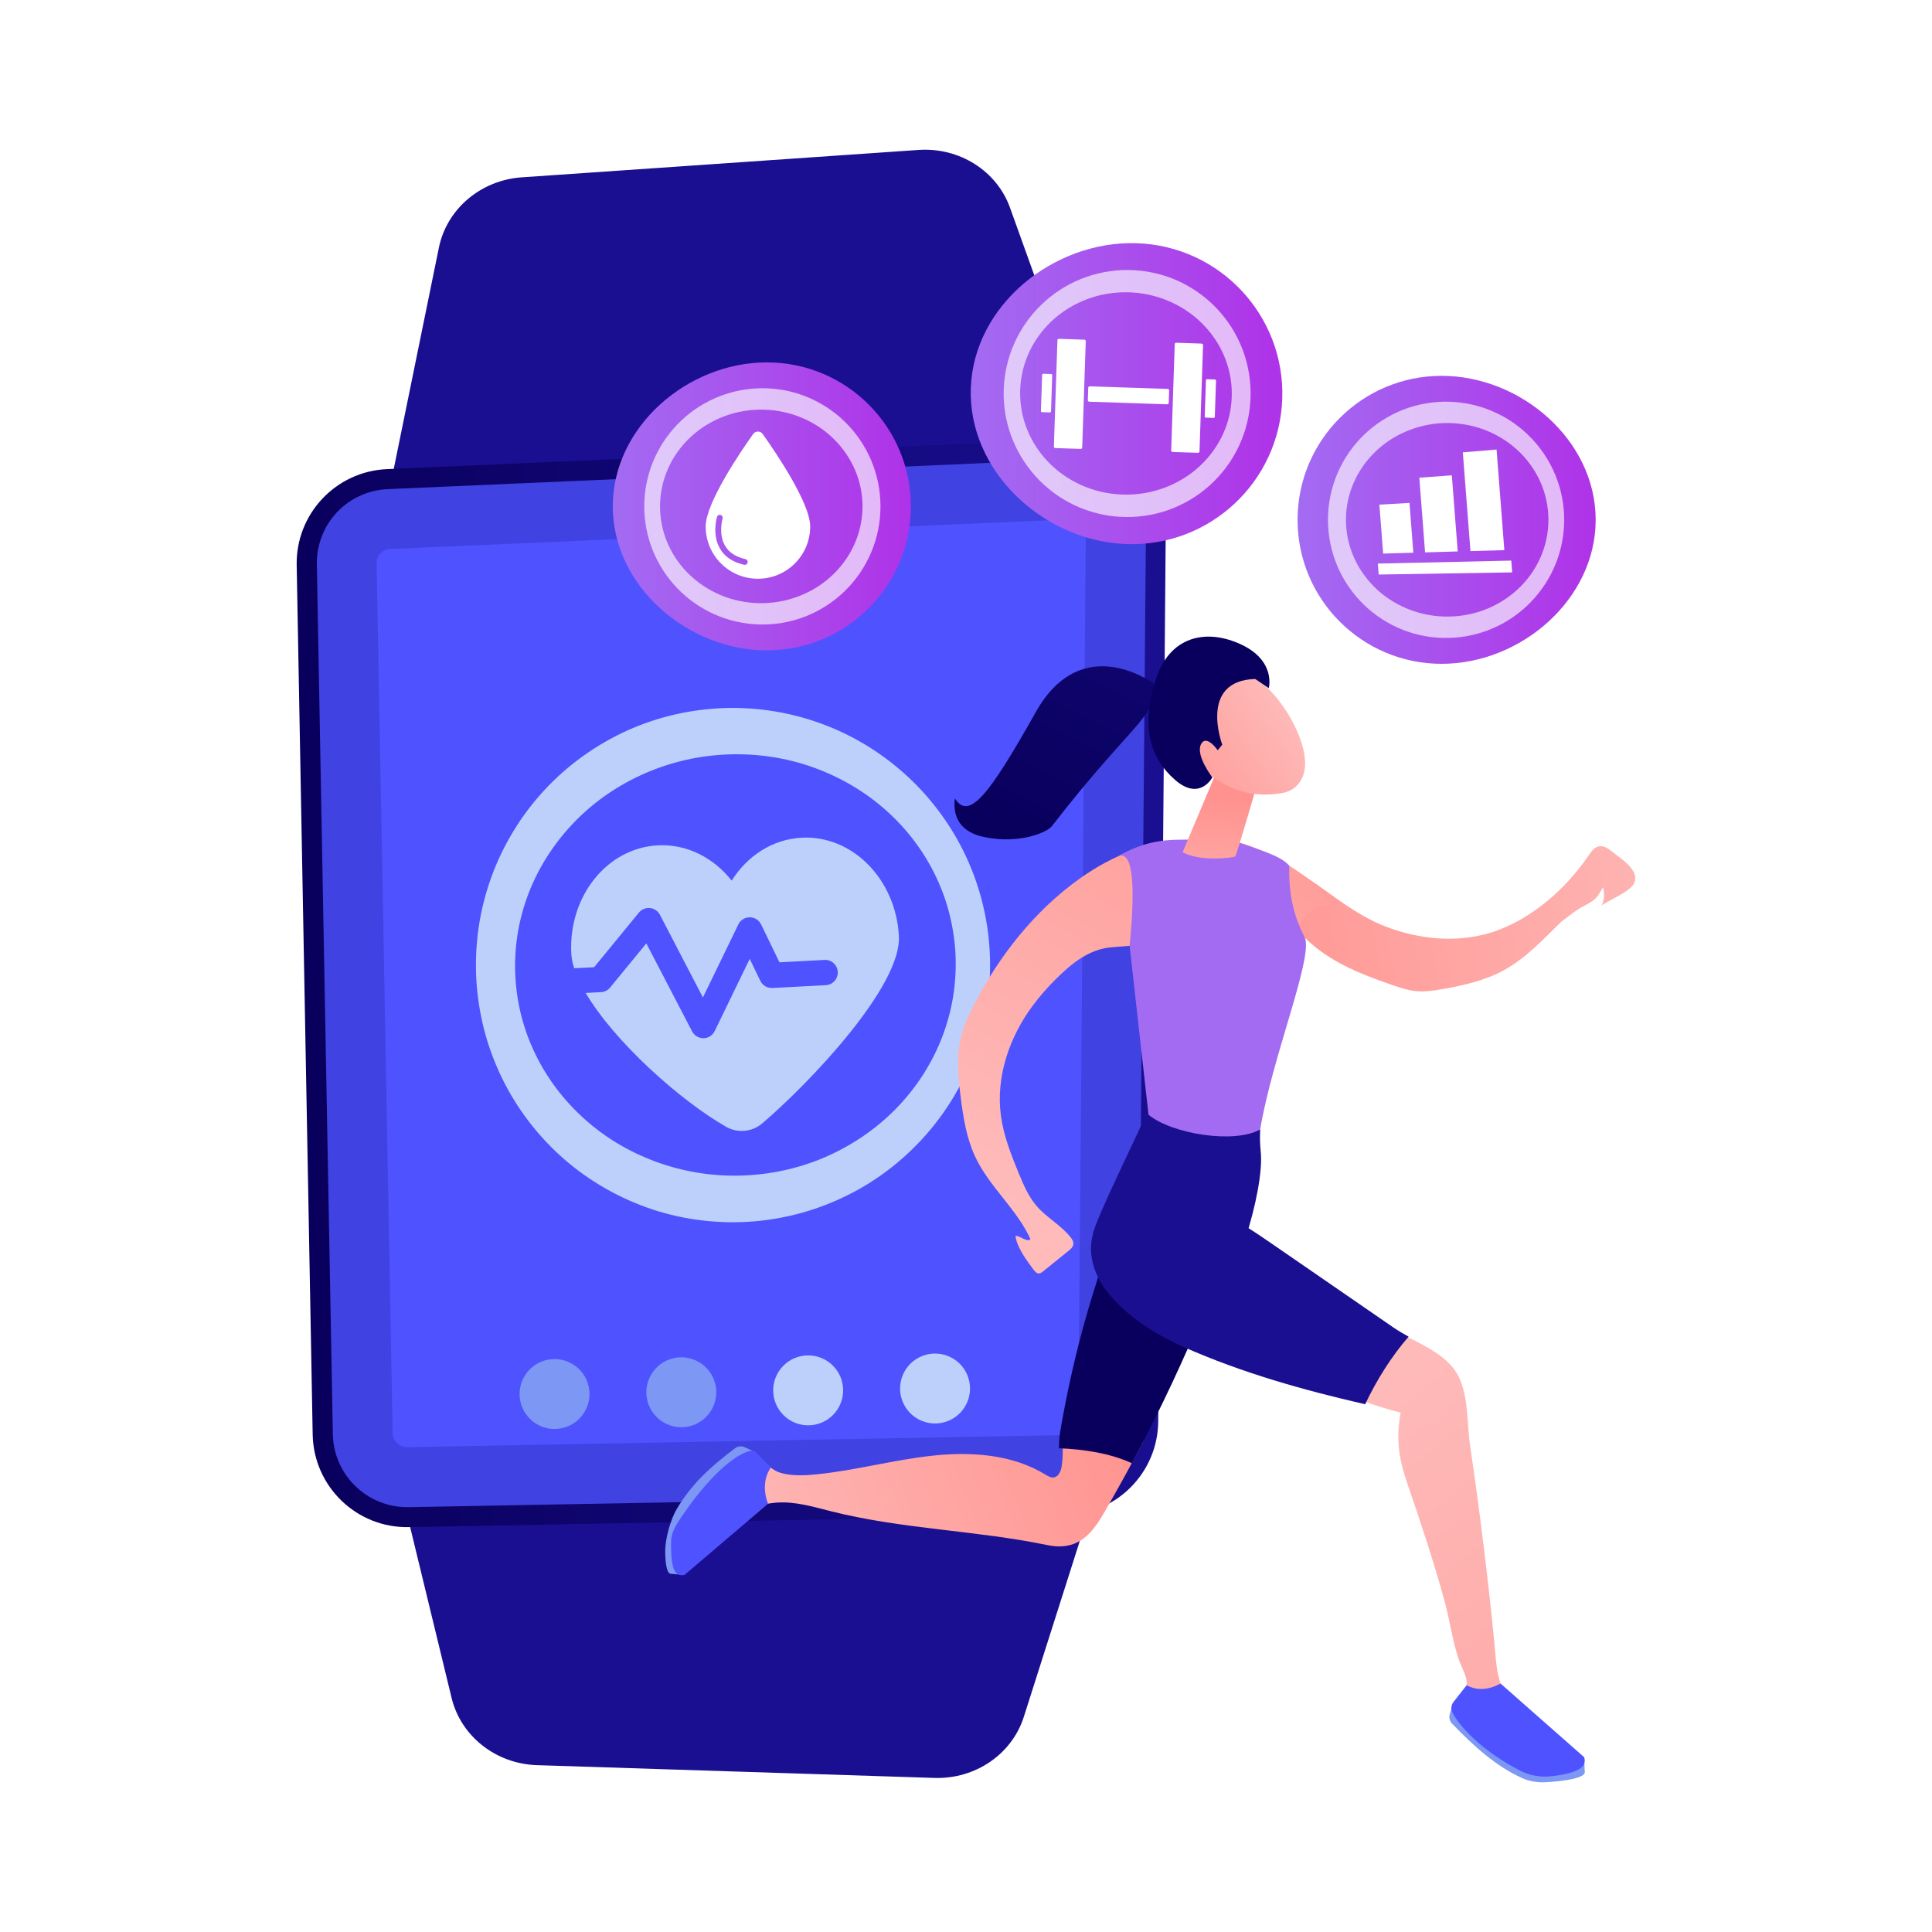 <?xml version="1.0" encoding="UTF-8"?>
<svg id="Camada_1" data-name="Camada 1" xmlns="http://www.w3.org/2000/svg" xmlns:xlink="http://www.w3.org/1999/xlink" viewBox="0 0 1024 1024">
  <defs>
    <style>
      .cls-1 {
        fill: url(#Gradiente_sem_nome_86);
      }

      .cls-2 {
        fill: url(#Gradiente_sem_nome_42);
      }

      .cls-3 {
        fill: url(#Gradiente_sem_nome_40);
      }

      .cls-4 {
        fill: #bdd0fb;
      }

      .cls-5 {
        fill: url(#Gradiente_sem_nome_148);
      }

      .cls-6 {
        fill: #7d97f4;
      }

      .cls-7, .cls-8 {
        fill: #fff;
      }

      .cls-9 {
        fill: url(#Gradiente_sem_nome_148-4);
      }

      .cls-10 {
        fill: url(#Gradiente_sem_nome_148-3);
      }

      .cls-11 {
        fill: url(#Gradiente_sem_nome_148-2);
      }

      .cls-12 {
        fill: url(#Gradiente_sem_nome_86-6);
      }

      .cls-13 {
        fill: url(#Gradiente_sem_nome_86-7);
      }

      .cls-14 {
        fill: url(#Gradiente_sem_nome_86-8);
      }

      .cls-15 {
        fill: url(#Gradiente_sem_nome_86-5);
      }

      .cls-16 {
        fill: url(#Gradiente_sem_nome_86-4);
      }

      .cls-17 {
        fill: url(#Gradiente_sem_nome_86-3);
      }

      .cls-18 {
        fill: url(#Gradiente_sem_nome_86-2);
      }

      .cls-19 {
        fill: url(#Gradiente_sem_nome_40-3);
      }

      .cls-20 {
        fill: url(#Gradiente_sem_nome_40-2);
      }

      .cls-21 {
        fill: url(#Gradiente_sem_nome_40-4);
      }

      .cls-22 {
        fill: url(#Gradiente_sem_nome_42-4);
      }

      .cls-23 {
        fill: url(#Gradiente_sem_nome_42-3);
      }

      .cls-24 {
        fill: url(#Gradiente_sem_nome_42-5);
      }

      .cls-25 {
        fill: url(#Gradiente_sem_nome_42-2);
      }

      .cls-26 {
        fill: url(#Gradiente_sem_nome_42-6);
      }

      .cls-8 {
        isolation: isolate;
        opacity: .65;
      }
    </style>
    <linearGradient id="Gradiente_sem_nome_86" data-name="Gradiente sem nome 86" x1="-2952.27" y1="4844.43" x2="-2952.27" y2="4421.72" gradientTransform="translate(3346.5 4227) scale(1 -1)" gradientUnits="userSpaceOnUse">
      <stop offset="0" stop-color="#09005d"/>
      <stop offset="1" stop-color="#1a0f91"/>
    </linearGradient>
    <linearGradient id="Gradiente_sem_nome_86-2" data-name="Gradiente sem nome 86" x1="-2950.46" y1="4293.25" x2="-2950.46" y2="3771.09" xlink:href="#Gradiente_sem_nome_86"/>
    <linearGradient id="Gradiente_sem_nome_86-3" data-name="Gradiente sem nome 86" x1="-3956.58" y1="3274.42" x2="-3495.73" y2="3274.42" gradientTransform="translate(4177.1 3726.72) rotate(-1.05) scale(1 -1)" xlink:href="#Gradiente_sem_nome_86"/>
    <linearGradient id="Gradiente_sem_nome_40" data-name="Gradiente sem nome 40" x1="-2880.66" y1="4455.05" x2="-2903.97" y2="4235.94" gradientTransform="translate(3346.5 4227) scale(1 -1)" gradientUnits="userSpaceOnUse">
      <stop offset="0" stop-color="#4f52ff"/>
      <stop offset="1" stop-color="#4042e2"/>
    </linearGradient>
    <linearGradient id="Gradiente_sem_nome_40-2" data-name="Gradiente sem nome 40" x1="-2756.99" y1="4097.29" x2="-2595.37" y2="4411.2" xlink:href="#Gradiente_sem_nome_40"/>
    <linearGradient id="Gradiente_sem_nome_148" data-name="Gradiente sem nome 148" x1="-2658.76" y1="3951.48" x2="-2500.76" y2="3951.48" gradientTransform="translate(3346.5 4227) scale(1 -1)" gradientUnits="userSpaceOnUse">
      <stop offset="0" stop-color="#a36bf2"/>
      <stop offset="1" stop-color="#af32e8"/>
    </linearGradient>
    <linearGradient id="Gradiente_sem_nome_148-2" data-name="Gradiente sem nome 148" x1="-3021.72" y1="3958.61" x2="-2863.72" y2="3958.61" xlink:href="#Gradiente_sem_nome_148"/>
    <linearGradient id="Gradiente_sem_nome_148-3" data-name="Gradiente sem nome 148" x1="514.5" y1="208.64" x2="679.67" y2="208.64" gradientTransform="matrix(1,0,0,1,0,0)" xlink:href="#Gradiente_sem_nome_148"/>
    <linearGradient id="Gradiente_sem_nome_86-4" data-name="Gradiente sem nome 86" x1="-2808.09" y1="3788.9" x2="-2660.47" y2="4085.71" xlink:href="#Gradiente_sem_nome_86"/>
    <linearGradient id="Gradiente_sem_nome_42" data-name="Gradiente sem nome 42" x1="-2969.11" y1="3394.61" x2="-2741" y2="3481.06" gradientTransform="translate(3346.5 4227) scale(1 -1)" gradientUnits="userSpaceOnUse">
      <stop offset="0" stop-color="#febbba"/>
      <stop offset="1" stop-color="#ff928e"/>
    </linearGradient>
    <linearGradient id="Gradiente_sem_nome_86-5" data-name="Gradiente sem nome 86" x1="-2714.18" y1="3584.58" x2="-2606.95" y2="3799.03" xlink:href="#Gradiente_sem_nome_86"/>
    <linearGradient id="Gradiente_sem_nome_42-2" data-name="Gradiente sem nome 42" x1="-2395.76" y1="4226.13" x2="-2693.06" y2="4204.51" gradientTransform="translate(3626.87 4500.34) rotate(-4.23) scale(1 -1)" xlink:href="#Gradiente_sem_nome_42"/>
    <linearGradient id="Gradiente_sem_nome_42-3" data-name="Gradiente sem nome 42" x1="-2812.5" y1="3590.38" x2="-2648.47" y2="3871.56" xlink:href="#Gradiente_sem_nome_42"/>
    <linearGradient id="Gradiente_sem_nome_86-6" data-name="Gradiente sem nome 86" x1="-2729.98" y1="3873.1" x2="-2723.77" y2="3630.67" xlink:href="#Gradiente_sem_nome_86"/>
    <linearGradient id="Gradiente_sem_nome_42-4" data-name="Gradiente sem nome 42" x1="-2639.28" y1="3491.05" x2="-2314.99" y2="3080.04" xlink:href="#Gradiente_sem_nome_42"/>
    <linearGradient id="Gradiente_sem_nome_86-7" data-name="Gradiente sem nome 86" x1="-2692.6" y1="3874.05" x2="-2686.39" y2="3631.63" xlink:href="#Gradiente_sem_nome_86"/>
    <linearGradient id="Gradiente_sem_nome_148-4" data-name="Gradiente sem nome 148" x1="-2655.77" y1="3803.34" x2="-2478.61" y2="4101.71" xlink:href="#Gradiente_sem_nome_148"/>
    <linearGradient id="Gradiente_sem_nome_42-5" data-name="Gradiente sem nome 42" x1="8852.09" y1="4210.74" x2="8840.46" y2="4285.33" gradientTransform="translate(9779.93 4045.15) rotate(175.77)" xlink:href="#Gradiente_sem_nome_42"/>
    <linearGradient id="Gradiente_sem_nome_42-6" data-name="Gradiente sem nome 42" x1="7494.09" y1="4637.94" x2="7572.43" y2="4584.73" gradientTransform="translate(8257.4 4883.14) rotate(179.02)" xlink:href="#Gradiente_sem_nome_42"/>
    <linearGradient id="Gradiente_sem_nome_86-8" data-name="Gradiente sem nome 86" x1="-2609.85" y1="4010.69" x2="-2432.67" y2="4284.23" xlink:href="#Gradiente_sem_nome_86"/>
    <linearGradient id="Gradiente_sem_nome_40-3" data-name="Gradiente sem nome 40" x1="-2505.51" y1="3447.12" x2="-2441.8" y2="3691.1" xlink:href="#Gradiente_sem_nome_40"/>
    <linearGradient id="Gradiente_sem_nome_40-4" data-name="Gradiente sem nome 40" x1="-2929.32" y1="3557.8" x2="-2865.61" y2="3801.77" xlink:href="#Gradiente_sem_nome_40"/>
  </defs>
  <g id="Saúde_e_Bem-Estar_v2" data-name="Saúde e Bem-Estar v2">
    <rect class="cls-7" width="1024" height="1024"/>
    <g>
      <g>
        <g>
          <path class="cls-1" d="M486.85,79.47l-210.35,14.52c-21.69,1.5-39.69,16.78-43.87,37.22l-29.39,144.04,381.96-26.37-49.88-138.81c-7.02-19.55-26.89-32.09-48.48-30.6Z"/>
          <path class="cls-18" d="M495.32,942.34l-210.74-6.77c-21.73-.7-40.28-15.3-45.21-35.58l-34.67-142.86,382.68,12.29-44.74,140.56c-6.3,19.79-25.69,33.05-47.32,32.36Z"/>
          <path class="cls-17" d="M564.8,803l-348.15,6.41c-27.61.51-50.41-21.46-50.92-49.08l-8.48-460.8c-.5-27.12,20.72-49.69,47.82-50.88l360.6-15.73c28.61-1.25,52.42,21.74,52.18,50.38l-3.97,470.12c-.23,27.09-21.99,49.07-49.08,49.57Z"/>
          <path class="cls-3" d="M216.54,798.82c-21.73.4-39.73-16.95-40.13-38.68l-8.48-460.8c-.4-21.55,16.16-39.16,37.69-40.1l360.6-15.73c.34-.02.68-.03,1.02-.03,10.71-.2,20.81,3.85,28.43,11.4,7.62,7.55,11.77,17.61,11.68,28.34l-3.97,470.12c-.18,21.52-17.18,38.68-38.69,39.08l-348.15,6.41Z"/>
          <path class="cls-20" d="M215.89,767.06c-4.22.08-7.71-3.29-7.79-7.51l-8.48-460.8c-.08-4.32,3-7.59,7.31-7.78l360.82-15.74c2.12-.04,3.97.71,5.5,2.21,1.52,1.5,2.28,3.35,2.26,5.5l-3.97,470.12c-.04,4.31-3.19,7.5-7.51,7.58l-348.15,6.41Z"/>
          <circle class="cls-6" cx="293.89" cy="738.88" r="18.53" transform="translate(-151.78 80.33) rotate(-12.4)"/>
          <circle class="cls-6" cx="361.11" cy="737.91" r="18.53" transform="translate(-418.12 998.14) rotate(-82.39)"/>
          <circle class="cls-4" cx="428.34" cy="736.92" r="18.53" transform="translate(-395.62 518.72) rotate(-45)"/>
          <circle class="cls-4" cx="495.6" cy="735.94" r="18.53" transform="translate(-243.91 245.68) rotate(-22.5)"/>
        </g>
        <g>
          <path class="cls-4" d="M524.57,504.3c.95,17.37-1.5,34.96-7.19,51.45-5.67,16.51-14.58,31.9-26.08,45.13-11.5,13.22-25.57,24.32-41.38,32.25-15.77,8-33.21,12.9-50.97,14.28-17.75,1.37-35.94-.71-53.06-6.36-17.1-5.67-33.16-14.72-46.84-26.64-13.68-11.91-25-26.62-32.99-43.02-3.98-8.2-7.19-16.81-9.46-25.65-2.27-8.85-3.66-17.91-4.17-27.01-.45-9.1-.03-18.26,1.29-27.3,1.32-9.04,3.6-17.93,6.69-26.51,6.22-17.16,15.91-32.98,28.26-46.27,12.34-13.3,27.36-24,43.76-31.44,16.43-7.43,34.29-11.42,52.09-11.94,17.81-.51,35.67,2.52,52.2,8.81,16.56,6.22,31.72,15.77,44.56,27.7,12.83,11.94,23.32,26.31,30.7,42.12,7.4,15.8,11.69,33.03,12.59,50.4ZM506.42,505.26c-.43-7.52-1.62-14.98-3.55-22.25-1.94-7.27-4.69-14.33-8.11-21.06-6.86-13.46-16.61-25.53-28.41-35.26-11.8-9.75-25.64-17.08-40.32-21.63-14.7-4.53-30.26-6.11-45.54-4.88-30.6,2.42-59.37,16.73-78.91,38.59-9.81,10.87-17.4,23.47-22.24,36.93-4.84,13.45-6.96,27.73-6.18,41.94.73,14.21,4.34,28.19,10.58,41.05,6.23,12.87,15.11,24.6,26.02,34.37,21.75,19.66,51.86,30.85,82.55,30.03,15.32-.39,30.63-3.61,44.77-9.67,14.11-6.08,27.1-14.84,37.8-25.78,10.7-10.93,19.12-23.96,24.52-38.07,2.69-7.06,4.68-14.36,5.84-21.8,1.16-7.43,1.55-14.98,1.18-22.5Z"/>
          <path class="cls-4" d="M424.83,444.01c-15.45.82-28.77,9.65-37.02,22.74-9.59-12.15-23.78-19.52-39.22-18.7-26.89,1.43-47.39,27.11-45.79,57.36.13,2.45.66,5.06,1.53,7.8l10.56-.56,23.76-28.96c1.43-1.74,3.63-2.64,5.87-2.41,2.24.23,4.21,1.58,5.25,3.57l22.79,43.82,18.78-38.7c1.12-2.31,3.46-3.77,6.03-3.77,2.57,0,4.91,1.47,6.03,3.78l9.73,20.07,23.87-1.27c3.69-.2,6.85,2.64,7.04,6.34.2,3.69-2.64,6.85-6.34,7.04l-28.31,1.5c-2.69.14-5.21-1.34-6.38-3.77l-5.65-11.65-18.57,38.27c-1.07,2.2-3.24,3.64-5.67,3.76-.09,0-.18,0-.26,0-2.53.03-4.87-1.36-6.04-3.61l-24.26-46.64-19.19,23.4c-1.19,1.46-2.95,2.34-4.82,2.44l-8.13.43c15.28,25.93,50.22,57.14,74.45,70.94,6.14,3.49,13.8,2.75,19.17-1.84,25.02-21.37,73.81-72.58,72.39-99.2-1.6-30.25-24.71-53.62-51.6-52.2Z"/>
        </g>
      </g>
      <g>
        <path class="cls-5" d="M845.74,275.52c0,42.15-39.53,76.32-81.68,76.32s-76.32-34.17-76.32-76.32,34.17-76.32,76.32-76.32,81.68,34.17,81.68,76.32Z"/>
        <path class="cls-8" d="M829.05,275.52c.01,7.99-1.54,16-4.55,23.43-3,7.43-7.47,14.28-13.06,20.07-5.6,5.78-12.32,10.54-19.77,13.79-7.43,3.29-15.55,5.11-23.73,5.31-8.18.2-16.47-1.2-24.19-4.21-7.71-3.02-14.86-7.56-20.84-13.36-5.99-5.8-10.82-12.82-14.09-20.54-1.63-3.86-2.89-7.89-3.72-12-.83-4.11-1.24-8.31-1.26-12.49.01-4.19.43-8.38,1.26-12.49.82-4.11,2.09-8.14,3.72-12,3.27-7.72,8.1-14.75,14.09-20.54,5.99-5.8,13.13-10.34,20.84-13.36,7.72-3.01,16.01-4.41,24.19-4.21,8.18.2,16.31,2.02,23.73,5.31,7.45,3.26,14.17,8.01,19.77,13.79,5.6,5.79,10.06,12.64,13.06,20.07,3.01,7.43,4.56,15.44,4.55,23.43ZM820.7,275.52c-.01-3.46-.38-6.91-1.09-10.29-.71-3.38-1.81-6.69-3.21-9.86-2.82-6.34-7-12.12-12.18-16.87-5.18-4.76-11.35-8.46-17.97-10.91-6.64-2.44-13.74-3.54-20.77-3.35-14.1.37-27.64,6.23-37.14,15.78-4.77,4.75-8.56,10.35-11.1,16.4-2.55,6.05-3.87,12.55-3.86,19.09-.01,6.54,1.31,13.04,3.86,19.09,2.55,6.05,6.34,11.65,11.1,16.4,9.5,9.55,23.05,15.42,37.14,15.78,7.04.19,14.14-.91,20.77-3.35,6.62-2.44,12.8-6.15,17.97-10.91,5.18-4.75,9.36-10.53,12.18-16.87,1.4-3.17,2.5-6.48,3.21-9.86.71-3.38,1.07-6.83,1.09-10.29Z"/>
        <g>
          <polygon class="cls-7" points="749.09 292.95 733.1 293.4 731.1 267.46 747.06 266.56 749.09 292.95"/>
          <polygon class="cls-7" points="772.62 292.27 755.32 292.78 752.27 253.19 769.5 251.93 772.62 292.27"/>
          <polygon class="cls-7" points="797.33 291.59 779.37 292.09 775.33 239.76 793.21 238.26 797.33 291.59"/>
          <polygon class="cls-7" points="801.48 303.38 730.74 304.51 730.29 298.71 801 297.12 801.48 303.38"/>
        </g>
      </g>
      <g>
        <path class="cls-11" d="M324.78,268.39c0,42.15,39.53,76.32,81.68,76.32s76.32-34.17,76.32-76.32-34.17-76.32-76.32-76.32-81.68,34.17-81.68,76.32Z"/>
        <path class="cls-8" d="M346.02,244.96c3.01-7.43,7.47-14.28,13.06-20.07,5.6-5.78,12.32-10.54,19.77-13.79,7.43-3.29,15.55-5.11,23.73-5.31,8.18-.2,16.47,1.2,24.19,4.21,7.71,3.02,14.86,7.56,20.84,13.36,5.99,5.8,10.82,12.82,14.09,20.54,1.63,3.86,2.89,7.89,3.72,12,.83,4.11,1.24,8.31,1.26,12.49-.01,4.19-.43,8.38-1.26,12.49-.82,4.11-2.09,8.14-3.72,12-3.27,7.72-8.1,14.75-14.09,20.54-5.99,5.8-13.13,10.34-20.84,13.36-7.72,3.01-16.01,4.41-24.19,4.21-8.18-.2-16.31-2.02-23.73-5.31-7.45-3.26-14.17-8.01-19.77-13.79-5.6-5.79-10.06-12.64-13.06-20.07-3.01-7.43-4.56-15.44-4.55-23.43-.01-7.99,1.54-16,4.55-23.43ZM350.91,278.68c.71,3.38,1.81,6.69,3.21,9.86,2.82,6.34,7,12.12,12.18,16.87,5.18,4.76,11.35,8.46,17.97,10.91,6.64,2.44,13.74,3.54,20.77,3.35,14.1-.37,27.64-6.23,37.14-15.78,4.77-4.75,8.56-10.35,11.1-16.4,2.55-6.05,3.87-12.55,3.86-19.09.01-6.54-1.31-13.04-3.86-19.09-2.55-6.05-6.34-11.65-11.1-16.4-9.5-9.55-23.04-15.42-37.14-15.78-7.04-.19-14.14.91-20.77,3.35-6.62,2.44-12.8,6.15-17.97,10.91-5.18,4.75-9.36,10.53-12.18,16.87-1.4,3.17-2.5,6.48-3.21,9.86-.71,3.38-1.07,6.83-1.09,10.29.01,3.46.38,6.91,1.09,10.29Z"/>
        <path class="cls-7" d="M404.26,230.04c-1.24-1.75-3.83-1.75-5.07,0-6.84,9.62-25.17,36.56-25.17,49.01,0,15.3,12.4,27.7,27.7,27.7s27.7-12.4,27.7-27.7c0-12.44-18.33-39.38-25.17-49.01ZM396.25,298.18c-.16.72-.8,1.2-1.5,1.2-.11,0-.22-.01-.34-.04-5.96-1.33-10.25-4.19-12.77-8.5-4.37-7.47-1.72-16.5-1.61-16.88.24-.81,1.1-1.28,1.92-1.03.81.25,1.27,1.1,1.03,1.92-.03.1-2.36,8.17,1.33,14.45,2.07,3.53,5.7,5.9,10.78,7.03.83.18,1.35,1.01,1.17,1.84Z"/>
      </g>
      <g>
        <path class="cls-10" d="M514.54,205.79c-1.47,44.04,38.64,81.12,82.68,82.59,44.04,1.47,80.93-33.04,82.4-77.07s-33.04-80.93-77.07-82.4c-44.04-1.47-86.54,32.85-88.01,76.89Z"/>
        <path class="cls-8" d="M537.56,182.05c3.4-7.66,8.3-14.66,14.35-20.51,6.05-5.85,13.24-10.58,21.14-13.72,7.88-3.17,16.43-4.8,24.98-4.72,8.55.08,17.17,1.83,25.13,5.24,7.95,3.42,15.26,8.42,21.31,14.69,6.05,6.26,10.86,13.77,14.01,21.95,1.57,4.09,2.75,8.34,3.46,12.67.72,4.33,1.01,8.72.88,13.1-.16,4.37-.74,8.74-1.75,13.01-1,4.27-2.47,8.43-4.3,12.41-3.68,7.95-8.98,15.12-15.44,20.97-6.46,5.85-14.08,10.35-22.24,13.23-8.17,2.88-16.88,4.05-25.42,3.56-8.54-.49-16.96-2.68-24.61-6.38-7.67-3.66-14.53-8.86-20.17-15.1-5.64-6.24-10.07-13.55-12.95-21.43-2.89-7.87-4.23-16.29-3.94-24.64.27-8.35,2.17-16.66,5.57-24.32ZM541.49,217.46c.63,3.56,1.65,7.05,3.01,10.41,2.73,6.72,6.89,12.9,12.13,18.05,5.24,5.15,11.56,9.24,18.4,12.02,6.85,2.78,14.23,4.18,21.59,4.22,14.74.11,29.1-5.55,39.36-15.19,5.14-4.79,9.3-10.51,12.17-16.75,2.87-6.24,4.48-12.98,4.7-19.81.24-6.83-.91-13.67-3.36-20.08-2.45-6.41-6.21-12.4-11.03-17.52-9.59-10.31-23.54-16.91-38.26-17.79-7.35-.45-14.8.46-21.82,2.77-7,2.32-13.58,5.98-19.16,10.77-5.57,4.79-10.14,10.67-13.31,17.2-1.58,3.27-2.84,6.68-3.7,10.19-.86,3.51-1.36,7.1-1.5,10.72-.11,3.61.15,7.23.78,10.79Z"/>
        <g>
          <path class="cls-7" d="M572.79,237.93l-13.46-.45c-.43-.01-.76-.37-.75-.8l1.88-56.34c.01-.43.37-.76.8-.75l13.46.45c.43.01.76.37.75.8l-1.88,56.34c-.01.43-.37.76-.8.75Z"/>
          <path class="cls-7" d="M556.43,218.6l-4.13-.14c-.34-.01-.6-.29-.59-.63l.64-19.14c.01-.34.29-.6.63-.59l4.13.14c.34.01.6.29.59.63l-.64,19.14c-.01.34-.29.6-.63.59Z"/>
          <path class="cls-7" d="M621.5,239.55l13.46.45c.43.01.78-.32.8-.75l1.88-56.34c.01-.43-.32-.78-.75-.8l-13.46-.45c-.43-.01-.78.32-.8.75l-1.88,56.34c-.01.43.32.78.75.8Z"/>
          <path class="cls-7" d="M639.12,221.36l4.13.14c.34.01.62-.25.63-.59l.64-19.14c.01-.34-.25-.62-.59-.63l-4.13-.14c-.34-.01-.62.25-.63.59l-.64,19.14c-.01.34.25.62.59.63Z"/>
          <path class="cls-7" d="M618.65,214.29l-41.33-1.38c-.43-.01-.76-.37-.75-.8l.22-6.6c.01-.43.37-.76.8-.75l41.33,1.38c.43.01.76.37.75.8l-.22,6.6c-.01.43-.37.76-.8.75Z"/>
        </g>
      </g>
      <g>
        <path class="cls-6" d="M770.38,902.08l-1.97,6.46c-.53,1.74-.09,3.63,1.16,4.94,11.53,12.06,23.53,22.78,37.14,28.91,3.87,1.74,8.13,2.44,12.37,2.23,10.79-.53,21.84-2.43,20.85-5.75l-.29-7.5-69.27-29.28Z"/>
        <g>
          <path class="cls-16" d="M612.42,362.93s-38.56-29.77-63.46,14.53c-24.9,44.3-35.46,57.57-42.83,45.7-.38,2.72-.57,7.18,1.59,11.37,4.11,7.98,13.75,9.24,18.81,9.91,14.64,1.92,28.13-2.86,31.1-6.69,42.53-54.9,54.55-56.8,54.79-74.83Z"/>
          <path class="cls-2" d="M563.89,755.11c-1.27,7.55.02,14.74-1.18,22.12-.42,2.56-1.68,5.54-4.26,5.85-1.58.19-3.06-.73-4.42-1.56-17.59-10.76-39.42-12.19-59.92-9.97-20.5,2.22-40.54,7.76-61.05,9.85-5.95.61-12.23.94-18.11-.43-7.14-1.66-8.86-6.61-13.96-9.25-5.4-2.79-2.75-4.84-8.69-3.54-3.12.68-11.75,6.84-12.49,9.94-1.36,5.71-1.15,5.51-5.08,11.11-2.76,3.94-8.22,5.26-11.68,8.43-8.39,7.69-8.12,19.09-6.67,29.58.33,2.4,2.65,5.55,4.34,3.82.64-.65.63-1.67.67-2.58.39-9.51,9.85-15.68,18.22-20.21,10.19-5.51,20.8-11.15,32.36-11.89,9.68-.61,19.19,2.27,28.6,4.65,37.47,9.45,76.68,10.05,114.59,17.9,14.51,3.01,22.34-3.98,29.42-16.13,7.46-12.8,14.6-25.78,21.44-38.91-13.16-6.28-27.03-10.62-41.48-12.55-.22,1.25-.44,2.5-.65,3.75Z"/>
          <path class="cls-15" d="M630.24,656.45c-9.92-3.93-21.54-5.79-31.86-2.31-11.49,3.88-14.14,15.9-17.52,26.5-5.44,17.07-10.07,34.4-13.87,51.91-1.9,8.76-3.59,17.56-5.08,26.39-.49,2.93-.6,5.81-.61,8.67,13.44.55,27.01,2.62,38.64,7.94,7.49-14.05,14.63-28.29,21.39-42.71,5.96-12.72,11.61-25.58,17.02-38.54,7.18-17.17,14.12-29.04-8.1-37.85Z"/>
          <path class="cls-25" d="M787.2,495.15c21.81-5.67,42.01-22.85,54.66-41.56,1.45-2.15,3.1-4.53,5.62-5.01,2.58-.49,5.04,1.22,7.11,2.9,4.01,3.26,14.9,9.88,11.52,16.72-2.2,4.46-13.65,9.07-17.77,11.97,2.3-1.62,2.07-7.75,1.32-9.93-1.17,1.91-2.31,4.23-3.96,5.89-1.69,1.7-3.84,2.82-5.96,3.92-4.76,2.46-7.89,5.36-12.14,8.39-9.55,9.36-18.81,19.4-30.6,25.84-9.93,5.42-21.11,7.97-32.22,9.93-4.71.83-9.5,1.58-14.27,1.1-4.38-.43-8.61-1.88-12.79-3.31-12.61-4.33-25.32-9.17-36.39-16.91-5.28-3.69-10.13-8.03-14.22-13.08-4.45-5.51-9.42-13.15-9.92-20.48-.44-6.41,1.81-15.03,9.31-10.4,16.48,10.17,30.65,23.57,48.81,30.3,16.59,6.15,34.72,8.17,51.87,3.71Z"/>
          <path class="cls-23" d="M598.74,501.29c-3.12.25-6.23.51-9.3.76-12.3.99-21.26,8.43-29.82,16.89-4.39,4.34-8.46,9-12.16,13.95-12.46,16.68-19.74,37.87-16.95,58.5,1.42,10.52,5.35,20.52,9.38,30.33,2.56,6.22,5.25,12.54,9.66,17.62,5.28,6.08,12.73,10.02,17.77,16.29.9,1.12,1.76,2.47,1.57,3.89-.2,1.48-1.44,2.57-2.61,3.5-4.5,3.63-8.99,7.26-13.49,10.88-.61.49-1.28,1.01-2.06,1.06-1.22.07-2.18-.99-2.91-1.98-3.67-4.93-8.75-11.69-9.61-17.86,1.97-.53,6.64,3.82,7.91,1.55-7.17-15.74-21.42-27.34-28.93-42.92-4.85-10.07-6.64-21.3-8.03-32.38-1.38-11-2.39-22.32.49-33.02,1.4-5.22,3.7-10.15,6.15-14.96,13.4-26.31,32.36-50.56,56.54-67.76,17.8-12.66,36.77-19.94,58.43-20.58,8.7-.26,17.53-.5,25.99,1.57,8.17,2,14.17,5.42,21.55,9.39,9.66,5.2,21.18,13.35,26.34,23.18-12.17,2.09-11.66,7.96-19.23,13.41-3.44,2.48-7.74,3.37-11.92,4.13-13.41,2.43-28.39,5.61-41.93,4.18-10.72-1.13-21.89-.48-32.84.38Z"/>
          <path class="cls-12" d="M608.46,588.28c-4.28,10.92-28.17,58.28-29.21,66.07-1.04,7.8,2.79,19.02,8.21,24.73,4.12,4.35,40.44,14.85,54.77,10.2,10.8-3.5,28.23-58.03,25.97-79.06-.41-3.85-.47-7.73-.27-11.6-20.85-1.13-38.47-5.89-59.48-10.35Z"/>
          <path class="cls-22" d="M812.86,915.7c-3.24-3.61-6.48-7.21-9.72-10.82-10.34-10.67-9.89-21.93-11.25-35.66-1.52-15.38-3.21-30.74-5.07-46.08-2.29-18.94-4.82-37.85-7.61-56.72-1.71-11.55-.81-23.82-5.21-34.86-7.66-19.21-37.32-22.84-47.86-36.53-9.15,15.52-15.54,25.52-24.56,40.73,13.43,3.46,27.01,9.88,40.79,12.87-2.48,13.95-1.14,24.09,3.54,37.7,7.1,20.63,14,41.34,19.77,62.39,2.77,10.08,4.14,21.03,7.52,30.87,2.38,6.93,7.66,12.96.85,19.74-1.79,1.78-4.22,3.14-3.42,6.69.23,1,.71,1.95,1.38,2.73,2.09,2.46,5.19,3.43,7.95,4.89,6.83,3.6,11.55,10.09,16.73,15.81,5.18,5.72,11.74,11.13,19.46,11.3,6.63.14,19.79-1.61,21.27-9.4-10.9-4.53-16.05-5.45-24.56-15.65Z"/>
          <path class="cls-13" d="M738.51,703.57c-21.04-14.5-42.09-29-63.13-43.5-20.33-14.01-41.84-28.36-67.78-25.9-11.21,1.07-22.66,6.93-27.23,17.22-4.47,10.05-1.43,22.16,4.91,31.15,9.79,13.88,26.6,24.56,41.93,31.34,31.43,13.89,63.36,22.81,96.34,30.41,6.15-12.93,13.86-25.23,23.04-35.84-2.85-1.58-5.61-3.17-8.08-4.87Z"/>
          <path class="cls-9" d="M591.35,454.47c9.39-5.97,10.51,14.61,7.38,46.83l10,89.52c12.35,10.24,45.56,15.55,59.19,7.81,6.49-38.69,27.74-89.86,23.78-101.53-6.8-12.71-8.79-25.84-8.33-38.16-3.71-4.94-15.33-8.44-26.62-12.31l-25.99-1.57c-12.06-.16-23.22,0-39.43,9.41Z"/>
          <g>
            <path class="cls-24" d="M666.51,414.82c-.26,1.18-11.13,38.47-11.77,39.11-.63.65-18.86,2.98-27.92-2.27l18.28-43.38,21.4,6.54Z"/>
            <path class="cls-26" d="M658.56,355.07s16.25,6.54,27.61,29.66c11.37,23.12,3.36,34.02-6.9,35.67-10.26,1.65-25.65,1.69-42.18-13.09-16.53-14.78.37-59.96,21.47-52.24Z"/>
            <path class="cls-14" d="M647.81,394.68s-12.75-33.89,17.47-34.81l7.2,4.85s3.93-14.32-14.43-23.03c-18.36-8.71-38.55-4.99-45.88,19.67-7.33,24.66-2.52,40.42,10.57,51.94,13.09,11.52,19.84-1.24,19.84-1.24,0,0-8.87-11.5-6.11-17.42,2.76-5.92,8.96,3.02,8.96,3.02l2.39-2.97Z"/>
          </g>
        </g>
        <path class="cls-19" d="M777.34,893.22l-6.96,8.86c-1.29,1.64-1.5,3.88-.52,5.72,4.53,8.51,17.36,21.33,36.09,30.78,5.07,2.56,10.82,3.53,16.46,2.86,15.63-1.86,18.57-5.57,17.23-10.09l-44.33-39.05c-6.2,3.37-12.21,3.97-17.98.91Z"/>
        <path class="cls-6" d="M400.67,769.78l-6.05-2.76c-1.62-.74-3.53-.54-4.96.53-13.4,10.04-23.1,19.11-30.87,32.08-3.45,5.77-6.28,16.04-6.22,22.77.06,6.88.99,12.16,3.33,11.76l3.47.31c2.38.21,4.66-.98,5.85-3.04l35.45-61.64Z"/>
        <path class="cls-21" d="M408.57,777.81l-7.9-8.03c-1.46-1.49-3.24-.86-5.19-.12-9.01,3.41-21.89,16.06-33.66,33.43-3.19,4.71-6.09,8.64-6.14,14.33-.14,15.74,2.46,18.09,7.12,17.34l44.28-37.74c-2.55-6.58-2.28-13.88,1.49-19.2Z"/>
      </g>
    </g>
  </g>
</svg>